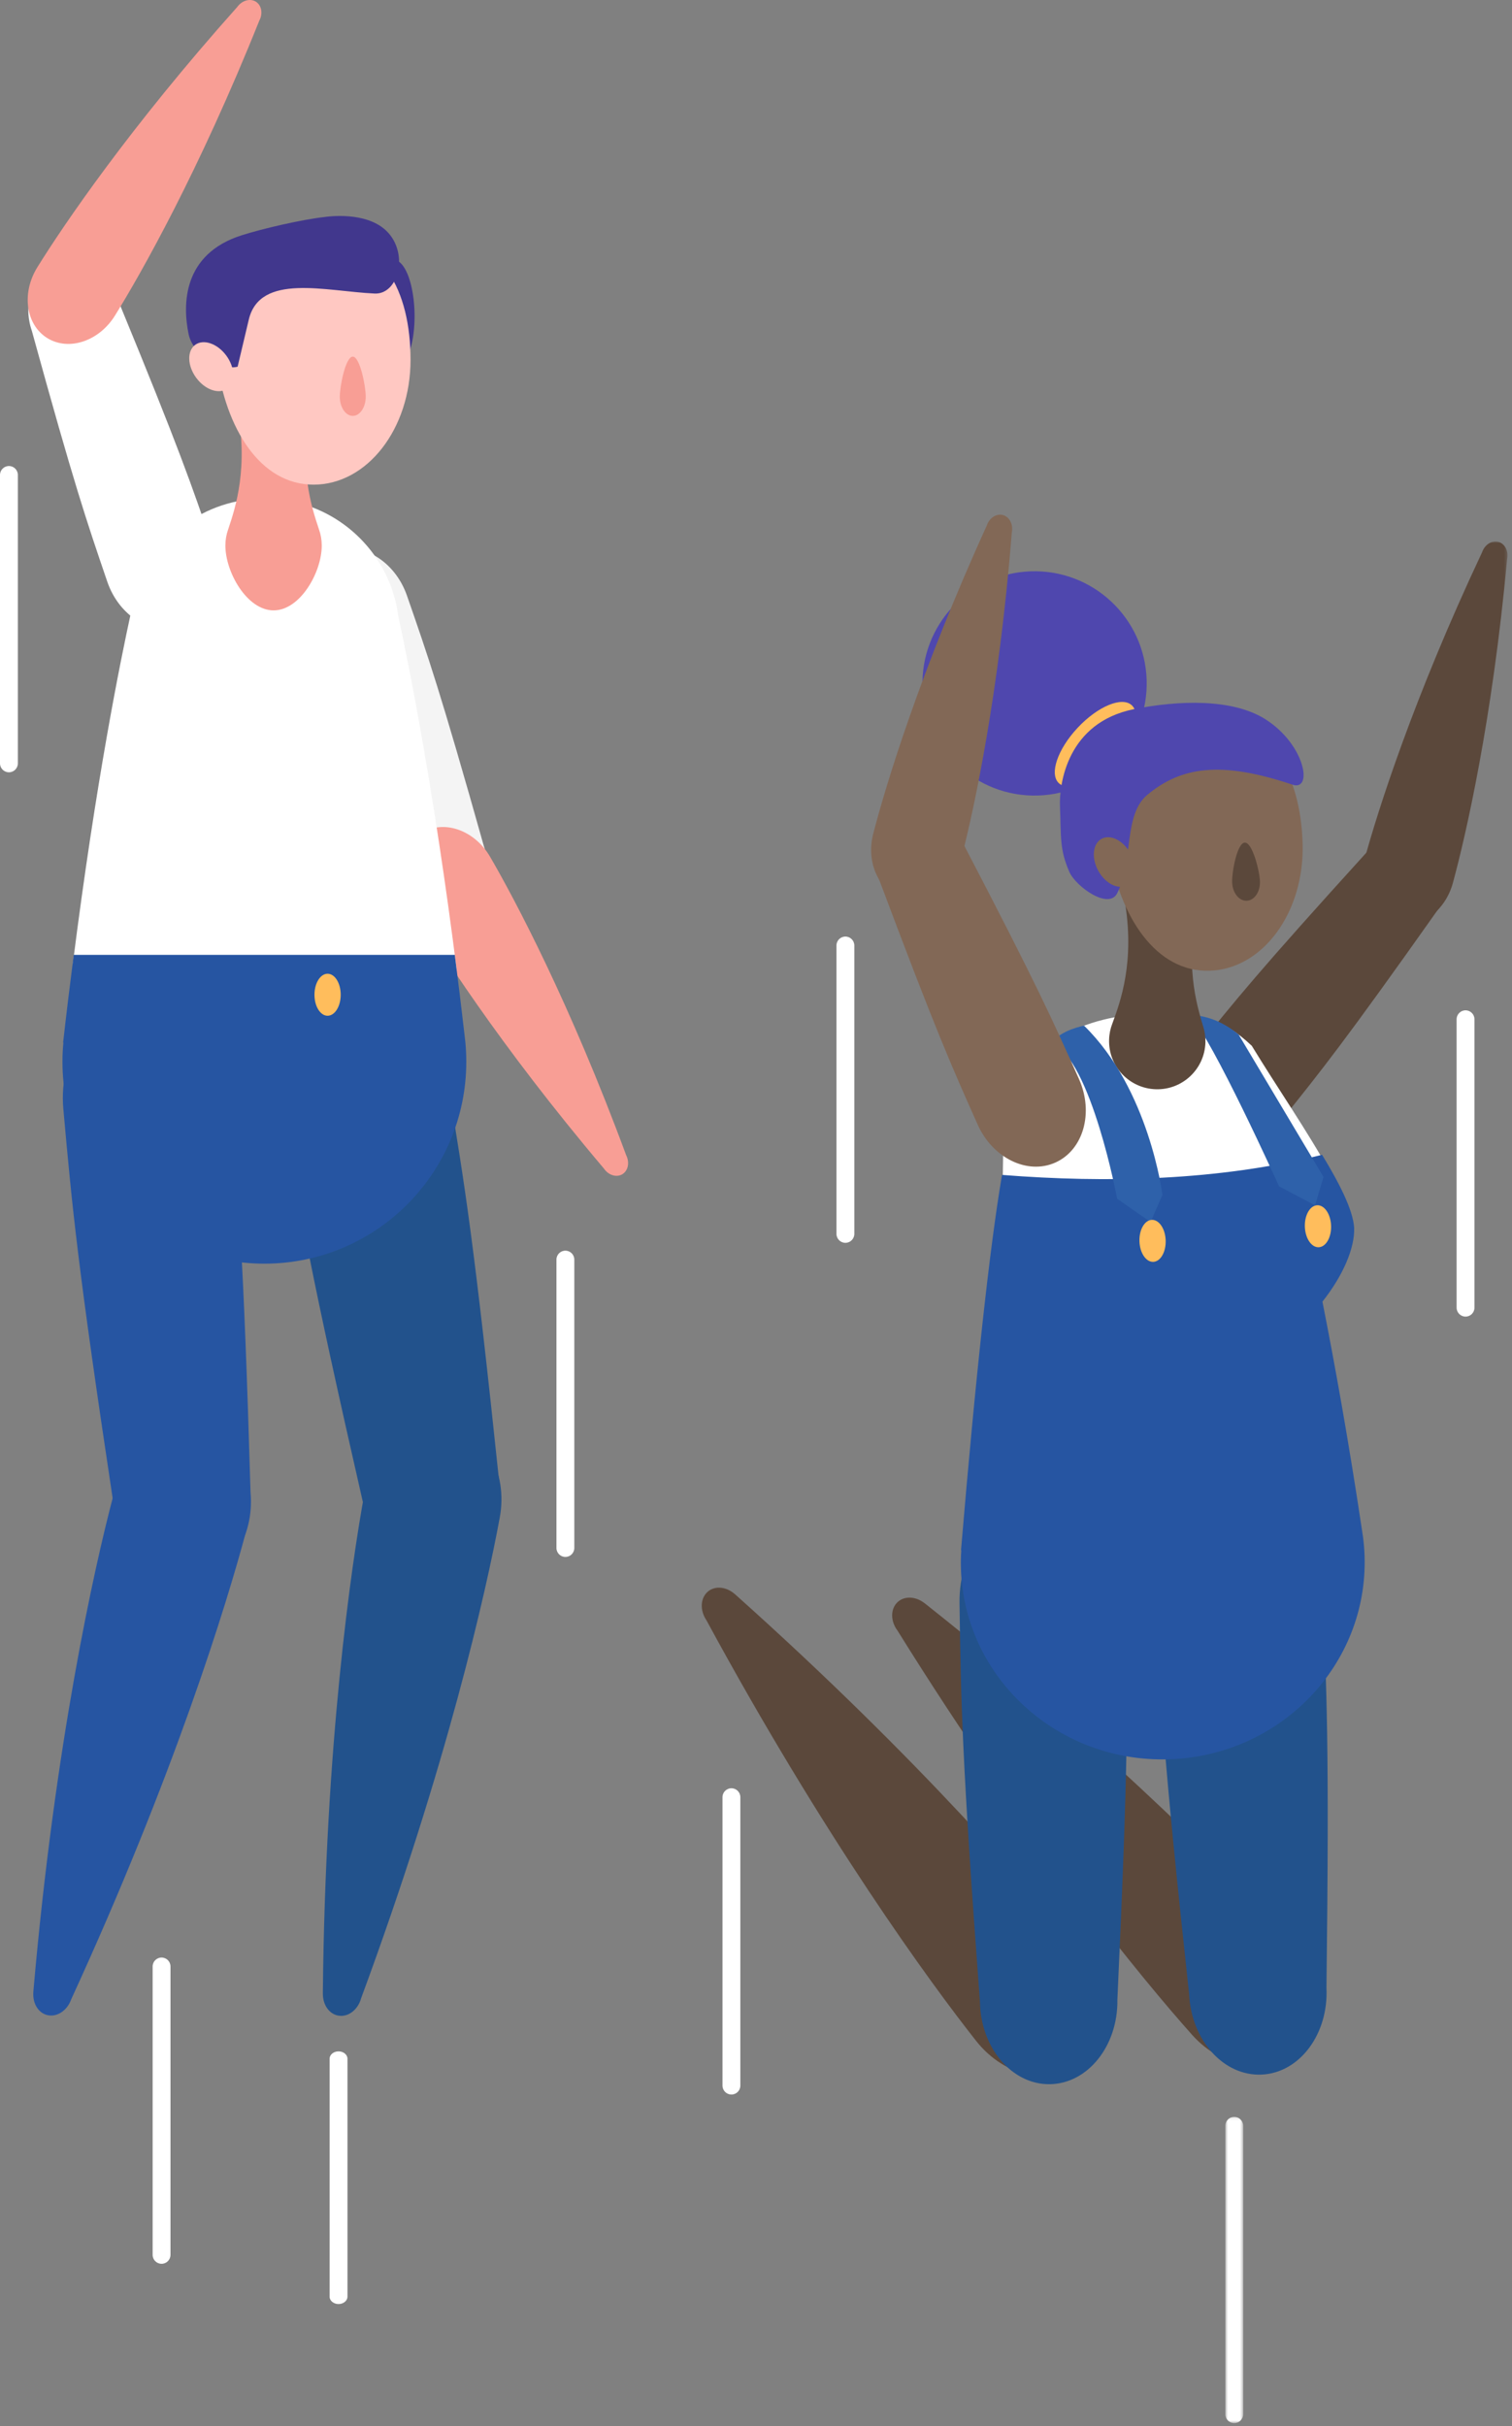 <?xml version="1.0" encoding="UTF-8"?>
<svg width="500px" height="802px" viewBox="0 0 500 802" version="1.1" xmlns="http://www.w3.org/2000/svg" xmlns:xlink="http://www.w3.org/1999/xlink">
    <rect x="0" y="0" width="500" height="802" fill="#808080" stroke="none"/>
    <!-- Generator: Sketch 56.3 (81716) - https://sketch.com -->
    <title>graphic/jump-left</title>
    <desc>Created with Sketch.</desc>
    <defs>
        <polygon id="path-1" points="1.701 1.966 49.689 1.966 49.689 128.804 1.701 128.804"></polygon>
        <polygon id="path-3" points="1.652 1.115 7.557 1.115 7.557 102.362 1.652 102.362"></polygon>
    </defs>
    <g id="graphic/jump-left" stroke="none" stroke-width="1" fill="none" fill-rule="evenodd">
        <g id="Group-97">
            <path d="M428.15,642.449 C411.711,624.033 370.236,581.075 306.166,530.319 C305.996,530.179 305.829,530.065 305.662,529.925 L305.656,529.931 C302.853,527.764 299.209,527.504 296.914,529.551 C294.419,531.777 294.41,535.905 296.801,539.073 L296.813,539.088 C339.916,608.352 377.827,654.331 394.236,672.718 C404.384,684.084 420.191,686.519 429.557,678.159 C438.925,669.797 438.294,653.815 428.15,642.449" id="Fill-1" fill="#5B483B"></path>
            <path d="M382.086,527.901 C383.639,560.304 384.549,579.298 393.24,659.347 C393.97,674.568 404.722,686.428 417.263,685.828 C429.805,685.227 439.375,672.391 438.643,657.172 C439.643,576.66 438.732,557.664 437.181,525.261 C436.297,506.798 423.247,492.426 408.033,493.156 C392.816,493.885 381.202,509.438 382.086,527.901" id="Fill-3" fill="#22528C"></path>
            <path d="M358.499,646.559 C343.188,627.196 304.347,581.842 243.418,527.356 C243.258,527.206 243.097,527.082 242.938,526.933 L242.932,526.937 C240.262,524.61 236.64,524.133 234.229,526.039 C231.607,528.112 231.347,532.232 233.546,535.537 L233.56,535.551 C272.453,607.261 307.556,655.421 322.843,674.752 C332.292,686.706 347.926,690.076 357.776,682.289 C367.625,674.502 367.949,658.509 358.499,646.559" id="Fill-5" fill="#5B483B"></path>
            <path d="M317.302,529.992 C317.771,562.431 318.044,581.445 324.056,661.74 C324.275,676.974 334.625,689.189 347.18,689.006 C359.735,688.827 369.727,676.319 369.507,661.085 C373.198,580.648 372.922,561.634 372.456,529.197 C372.188,510.715 359.627,495.913 344.397,496.134 C329.162,496.352 317.034,511.51 317.302,529.992" id="Fill-7" fill="#22528C"></path>
            <path d="M379.181,224.751 C379.829,245.219 363.764,262.34 343.297,262.987 C322.829,263.637 305.711,247.57 305.061,227.101 C304.412,206.635 320.479,189.517 340.945,188.867 C361.414,188.218 378.532,204.284 379.181,224.751" id="Fill-9" fill="#4F47AE"></path>
            <path d="M374.285,233.167 C377.5,236.183 374.698,244.388 368.031,251.492 C361.366,258.596 353.354,261.911 350.139,258.894 C346.927,255.878 349.724,247.673 356.391,240.569 C363.061,233.462 371.07,230.151 374.285,233.167" id="Fill-11" fill="#FFBD5C"></path>
            <g id="Group-15" transform="translate(448.819, 177.037)">
                <mask id="mask-2" fill="white">
                    <use xlink:href="#path-1"></use>
                </mask>
                <g id="Clip-14"></g>
                <path d="M31.64,114.819 C35.89,99.227 44.672,61.075 49.566,7.745 L49.587,7.67 C50.068,5.109 48.818,2.68 46.672,2.089 C44.522,1.518 42.219,2.987 41.321,5.438 L41.3,5.512 C18.491,53.975 6.727,91.243 2.467,106.875 C2.463,106.894 2.463,106.894 2.457,106.912 C-0.163,116.583 4.243,126.168 12.296,128.361 C20.355,130.538 29.02,124.491 31.64,114.819" id="Fill-13" fill="#5B483B" mask="url(#mask-2)"></path>
            </g>
            <path d="M475.317,300.973 C481.575,293.172 481.386,282.591 474.862,277.355 C468.364,272.115 457.992,274.185 451.724,282 C451.713,282.016 451.713,282.016 451.699,282.032 C416.169,321.146 408.339,330.888 394.986,347.51 C387.39,356.987 387.634,369.804 395.545,376.174 C403.441,382.532 416.016,380.002 423.6,370.542 L423.65,370.481 C436.976,353.892 444.805,344.122 475.317,300.973" id="Fill-16" fill="#5B483B"></path>
            <path d="M336.664,351.769 C336.664,351.769 336.59,351.937 336.444,352.281 C336.444,352.281 336.444,352.291 336.446,352.301" id="Fill-18" fill="#F89E95"></path>
            <path d="M331.468,398.344 C367.681,405.022 407.011,406.01 439.801,387.465 C432.478,374.106 422.063,359.065 413.95,345.726 C404.228,336.6 397.017,334.642 378.757,335.203 C361.765,335.722 335.32,343.28 331.87,372.254 L331.468,398.344 Z" id="Fill-20" fill="#FFFFFF"></path>
            <path d="M317.793,512.504 C322.594,455.396 327.253,412.42 331.354,388.408 C366.029,391.148 402.883,390.333 437.196,381.76 C443.015,391.327 447.407,399.993 447.806,405.89 C448.019,412.638 444.169,421.622 437.314,430.307 C441.442,451.174 446.009,476.552 450.381,505.758 C450.507,506.603 450.631,507.426 450.757,508.288 C451.021,510.329 451.184,512.372 451.249,514.435 C452.387,550.363 423.444,580.43 386.572,581.601 C349.722,582.768 318.911,554.597 317.771,518.67 C317.706,516.605 317.741,514.556 317.893,512.502 L317.793,512.504 Z" id="Fill-22" fill="#2655A2"></path>
            <path d="M409.607,342.033 L437.676,389.096 L434.865,398.464 L422.965,392.18 C422.965,392.18 400.93,343.371 393.461,335.606 C393.461,335.606 401.304,335.027 409.607,342.033" id="Fill-24" fill="#2E61AA"></path>
            <path d="M366.763,343.667 C366.491,352.484 373.416,359.822 382.212,360.092 C391.007,360.36 398.347,353.456 398.617,344.641 C398.674,342.793 398.414,340.992 397.875,339.32 C397.855,339.261 397.838,339.2 397.82,339.141 C395.749,332.186 391.501,318.429 396.42,297.919 L396.403,297.919 C397.078,296.401 397.483,294.722 397.54,292.95 C397.763,285.612 392.003,279.486 384.684,279.263 C377.344,279.039 371.221,284.801 370.995,292.139 C370.942,293.911 371.225,295.612 371.826,297.167 C375.487,317.938 370.387,331.409 367.893,338.226 C367.871,338.287 367.851,338.344 367.83,338.401 C367.188,340.037 366.818,341.818 366.763,343.667" id="Fill-26" fill="#5B483B"></path>
            <path d="M366.667,280.726 C362.769,256.74 366.346,239.496 397.403,238.512 C420.222,237.787 430.031,255.939 430.755,278.695 C431.476,301.447 417.716,320.348 400.015,320.909 C382.318,321.47 370.316,303.197 366.667,280.726" id="Fill-28" fill="#826856"></path>
            <path d="M407.456,291.688 C407.345,288.245 409.101,278.643 411.641,278.562 C414.178,278.481 416.538,287.956 416.646,291.396 C416.757,294.839 414.788,297.694 412.251,297.774 C409.711,297.855 407.566,295.129 407.456,291.688" id="Fill-30" fill="#5B483B"></path>
            <path d="M375.052,234.422 C389.43,231.552 407.511,230.775 418.554,237.84 C431.712,246.261 434.233,261.696 427.385,259.395 C403.59,251.395 390.556,253.527 379.416,262.753 C371.493,269.316 374.816,284.48 369.45,295.277 C366.66,300.891 355.743,293.107 353.605,288.2 C350.318,280.653 350.938,276.651 350.521,266.672 C350.206,259.109 352.948,238.832 375.052,234.422" id="Fill-32" fill="#4F47AE"></path>
            <path d="M431.5,405.519 C431.622,409.354 433.662,412.399 436.056,412.324 C438.451,412.247 440.296,409.08 440.174,405.243 C440.052,401.411 438.012,398.363 435.617,398.44 C433.221,398.515 431.378,401.686 431.5,405.519" id="Fill-34" fill="#FFBD5C"></path>
            <path d="M364.256,277.312 C361.335,278.924 360.862,283.665 363.201,287.895 C365.538,292.127 369.801,294.249 372.723,292.637 C375.642,291.025 376.112,286.287 373.776,282.052 C371.437,277.822 367.175,275.7 364.256,277.312" id="Fill-36" fill="#826856"></path>
            <path d="M358.493,339.08 C358.493,339.08 351.121,340.352 347.804,344.655 C360.841,350.357 369.432,396.296 369.432,396.296 L380.475,403.985 L384.408,395.029 C384.408,395.029 380.085,360.159 358.493,339.08" id="Fill-38" fill="#2E61AA"></path>
            <path d="M376.8,410.35 C376.922,414.182 378.963,417.23 381.357,417.155 C383.752,417.078 385.597,413.909 385.475,410.074 C385.353,406.242 383.313,403.194 380.918,403.269 C378.522,403.346 376.678,406.517 376.8,410.35" id="Fill-40" fill="#FFBD5C"></path>
            <path d="M50.474,650.086 L50.474,745.429 C50.474,747.059 51.797,748.381 53.427,748.381 C55.056,748.381 56.379,747.059 56.379,745.429 L56.379,650.086 C56.379,648.456 55.056,647.133 53.427,647.133 C51.797,647.133 50.474,648.456 50.474,650.086" id="Fill-42" fill="#FFFFFF"></path>
            <path d="M238.92,594.124 L238.92,689.469 C238.92,691.099 240.243,692.421 241.872,692.421 C243.502,692.421 244.825,691.099 244.825,689.469 L244.825,594.124 C244.825,592.494 243.502,591.171 241.872,591.171 C240.243,591.171 238.92,592.494 238.92,594.124" id="Fill-44" fill="#FFFFFF"></path>
            <g id="Group-48" transform="translate(403.543, 698.691)">
                <mask id="mask-4" fill="white">
                    <use xlink:href="#path-3"></use>
                </mask>
                <g id="Clip-47"></g>
                <path d="M1.652,4.068 L1.652,99.411 C1.652,101.041 2.974,102.363 4.604,102.363 C6.234,102.363 7.557,101.041 7.557,99.411 L7.557,4.068 C7.557,2.438 6.234,1.115 4.604,1.115 C2.974,1.115 1.652,2.438 1.652,4.068" id="Fill-46" fill="#FFFFFF" mask="url(#mask-4)"></path>
            </g>
            <path d="M481.682,336.952 L481.682,432.296 C481.682,433.926 483.005,435.249 484.635,435.249 C486.265,435.249 487.587,433.926 487.587,432.296 L487.587,336.952 C487.587,335.322 486.265,333.999 484.635,333.999 C483.005,333.999 481.682,335.322 481.682,336.952" id="Fill-49" fill="#FFFFFF"></path>
            <path d="M108.996,680.586 L108.996,759.248 C108.996,760.592 110.319,761.683 111.949,761.683 C113.579,761.683 114.902,760.592 114.902,759.248 L114.902,680.586 C114.902,679.242 113.579,678.151 111.949,678.151 C110.319,678.151 108.996,679.242 108.996,680.586" id="Fill-51" fill="#FFFFFF"></path>
            <path d="M276.61,312.565 L276.61,407.909 C276.61,409.539 277.932,410.862 279.562,410.862 C281.192,410.862 282.515,409.539 282.515,407.909 L282.515,312.565 C282.515,310.935 281.192,309.612 279.562,309.612 C277.932,309.612 276.61,310.935 276.61,312.565" id="Fill-53" fill="#FFFFFF"></path>
            <path d="M0,157.012 L0,252.357 C0,253.987 1.323,255.31 2.953,255.31 C4.583,255.31 5.906,253.987 5.906,252.357 L5.906,157.012 C5.906,155.382 4.583,154.06 2.953,154.06 C1.323,154.06 0,155.382 0,157.012" id="Fill-55" fill="#FFFFFF"></path>
            <path d="M184.011,416.403 L184.011,511.746 C184.011,513.376 185.334,514.699 186.964,514.699 C188.594,514.699 189.917,513.376 189.917,511.746 L189.917,416.403 C189.917,414.773 188.594,413.451 186.964,413.451 C185.334,413.451 184.011,414.773 184.011,416.403" id="Fill-57" fill="#FFFFFF"></path>
            <path d="M288.772,275.599 C292.818,259.952 304.117,222.469 326.32,173.735 L326.339,173.66 C327.194,171.196 329.485,169.71 331.639,170.261 C333.788,170.83 335.062,173.249 334.627,175.82 L334.605,175.897 C330.373,229.29 322.101,267.487 318.046,283.172 C318.04,283.19 318.04,283.19 318.036,283.21 C315.515,292.906 306.936,299.042 298.853,296.954 C290.776,294.845 286.251,285.296 288.772,275.599" id="Fill-59" fill="#826856"></path>
            <path d="M290.929,291.334 C286.858,282.2 289.727,272.013 297.366,268.604 C304.981,265.184 314.486,269.82 318.565,278.972 C318.573,278.99 318.573,278.99 318.581,279.007 C343.018,325.86 348.12,337.271 356.817,356.738 C361.756,367.832 358.268,380.167 348.998,384.32 C339.748,388.466 328.225,382.83 323.292,371.753 L323.26,371.679 C314.581,352.251 309.488,340.814 290.929,291.334" id="Fill-61" fill="#826856"></path>
            <path d="M129.804,85.754 C136.202,85.754 139.029,104.362 135.674,115.427 C132.322,126.49 116.656,103.213 116.656,103.213 C116.656,103.213 120.355,82.984 129.804,85.754" id="Fill-63" fill="#41378D"></path>
            <path d="M120.563,493.436 C116.093,517.712 107.583,576.814 106.766,658.551 C106.758,658.769 106.77,658.972 106.764,659.19 L106.772,659.19 C106.78,662.736 108.807,665.771 111.831,666.328 C115.119,666.934 118.388,664.413 119.424,660.58 L119.428,660.56 C147.721,584.047 160.804,525.907 165.268,501.671 C168.026,486.684 160.258,472.704 147.912,470.429 C135.561,468.155 123.321,478.452 120.563,493.436" id="Fill-65" fill="#22528C"></path>
            <path d="M93.935,368.617 C99.244,400.621 102.356,419.381 120.295,497.877 C122.787,512.908 134.846,523.438 147.232,521.383 C159.62,519.33 167.631,505.469 165.137,490.438 C156.769,410.353 153.659,391.595 148.35,359.592 C145.322,341.355 130.694,328.597 115.665,331.092 C100.637,333.584 90.911,350.383 93.935,368.617" id="Fill-67" fill="#22528C"></path>
            <path d="M131.407,289.642 C134.705,299.083 143.774,304.534 151.675,301.782 C159.563,299.052 163.307,289.162 160.004,279.701 C159.998,279.684 159.998,279.684 159.992,279.666 C145.673,228.8 141.569,216.993 134.559,196.859 C130.551,185.394 119.557,178.802 109.961,182.132 C100.384,185.453 95.856,197.455 99.858,208.9 L99.882,208.975 C106.878,229.071 111.01,240.89 131.407,289.642" id="Fill-69" fill="#F4F4F4"></path>
            <path d="M135.931,298.447 C144.07,312.409 165.114,345.421 199.706,386.303 L199.748,386.37 C201.238,388.51 203.844,389.319 205.769,388.205 C207.683,387.071 208.25,384.4 207.135,382.043 L207.094,381.974 C188.535,331.732 170.21,297.213 162.053,283.217 L162.033,283.181 C156.972,274.533 147.051,270.955 139.838,275.157 C132.637,279.376 130.874,289.795 135.931,298.447" id="Fill-71" fill="#F89E95"></path>
            <path d="M43.273,202.672 C43.292,202.631 43.292,202.594 43.292,202.572 C43.588,200.625 44.021,198.694 44.592,196.846 L44.592,196.806 C44.749,196.117 44.828,195.783 44.828,195.783 L44.906,195.802 C50.674,177.83 67.523,164.818 87.426,164.818 C107.306,164.818 124.158,177.808 129.944,195.783 C129.944,195.783 129.966,195.84 129.985,195.94 C130.792,198.42 131.363,200.98 131.698,203.635 C135.249,219.993 143.521,261.245 151.056,320.867 L24.074,318.653 C31.769,257.82 39.863,218.324 43.273,202.672" id="Fill-73" fill="#FFFFFF"></path>
            <path d="M74.532,180.348 C74.532,189.167 81.678,201.785 90.477,201.785 C99.276,201.785 106.4,189.167 106.4,180.348 C106.4,178.5 106.087,176.706 105.495,175.055 C105.477,174.994 105.457,174.935 105.438,174.878 C103.154,167.988 98.489,154.366 102.78,133.716 L102.761,133.716 C103.391,132.179 103.745,130.488 103.745,128.716 C103.745,121.372 97.8,115.429 90.477,115.429 C83.135,115.429 77.19,121.372 77.19,128.716 C77.19,130.488 77.524,132.179 78.174,133.716 C82.465,154.366 77.778,167.988 75.497,174.878 C75.475,174.935 75.457,174.994 75.438,175.055 C74.847,176.706 74.532,178.5 74.532,180.348" id="Fill-75" fill="#F89E95"></path>
            <path d="M37.482,494.415 C31.164,518.277 18.15,576.553 11.067,657.986 C11.044,658.202 11.04,658.405 11.018,658.623 L11.026,658.625 C10.762,662.159 12.551,665.342 15.524,666.127 C18.754,666.984 22.205,664.722 23.534,660.98 L23.538,660.96 C57.616,586.84 75.116,529.875 81.425,506.051 C85.325,491.322 78.652,476.787 66.514,473.572 C54.376,470.358 41.382,479.686 37.482,494.415" id="Fill-77" fill="#2655A2"></path>
            <path d="M20.946,366.614 C23.852,398.925 25.553,417.864 37.578,497.48 C38.942,512.655 50.181,524.057 62.686,522.933 C75.192,521.811 84.218,508.586 82.852,493.411 C80.49,412.925 78.787,393.986 75.881,361.675 C74.228,343.268 60.592,329.451 45.421,330.815 C30.247,332.179 19.291,348.203 20.946,366.614" id="Fill-79" fill="#2655A2"></path>
            <path d="M71.637,119.002 C68.501,94.905 72.625,77.783 103.698,77.783 C126.527,77.783 135.757,96.238 135.757,119.002 C135.757,141.767 121.403,160.222 103.698,160.222 C85.992,160.222 74.574,141.578 71.637,119.002" id="Fill-81" fill="#FFC8C2"></path>
            <path d="M112.37,131.132 C112.37,127.624 114.29,117.901 116.658,117.901 C119.026,117.901 120.945,127.624 120.945,131.132 C120.945,134.642 119.026,137.486 116.658,137.486 C114.29,137.486 112.37,134.642 112.37,131.132" id="Fill-83" fill="#F89E95"></path>
            <path d="M107.412,71.731 C99.922,72.557 86.969,75.544 79.92,77.782 C60.361,83.996 60.359,100.715 62.365,110.441 C63.899,117.866 73.794,122.524 78.58,121.223 L82.265,105.685 C85.952,90.148 107.637,96.284 123.881,97.042 C132.389,97.443 135.806,81.646 126.032,74.894 C118.769,69.878 107.412,71.731 107.412,71.731" id="Fill-85" fill="#41378D"></path>
            <path d="M64.551,114.001 C61.801,116.023 61.945,120.895 64.876,124.883 C67.805,128.871 72.412,130.464 75.166,128.442 C77.916,126.421 77.772,121.549 74.841,117.56 C71.91,113.572 67.303,111.98 64.551,114.001" id="Fill-87" fill="#FFC8C2"></path>
            <path d="M153.607,342.042 C152.558,332.877 151.481,324.082 150.392,315.666 L24.388,315.666 C23.195,324.883 22.014,334.544 20.871,344.66 L20.969,344.66 C20.753,346.747 20.654,348.853 20.654,350.979 C20.654,387.849 50.556,417.751 87.426,417.751 C124.316,417.751 154.197,387.849 154.197,350.979 C154.197,348.853 154.099,346.747 153.902,344.66 C153.806,343.775 153.705,342.906 153.607,342.042" id="Fill-89" fill="#2655A2"></path>
            <path d="M112.668,328.849 C112.668,332.684 110.725,335.794 108.328,335.794 C105.932,335.794 103.989,332.684 103.989,328.849 C103.989,325.014 105.932,321.904 108.328,321.904 C110.725,321.904 112.668,325.014 112.668,328.849" id="Fill-91" fill="#FFBD5C"></path>
            <path d="M39.17,99.563 C35.93,90.102 26.891,84.598 18.975,87.307 C11.072,89.992 7.271,99.86 10.517,109.338 C10.523,109.358 10.523,109.358 10.531,109.376 C24.556,160.322 28.594,172.153 35.487,192.326 C39.428,203.815 50.383,210.47 59.999,207.196 C69.595,203.929 74.192,191.954 70.257,180.484 L70.231,180.409 C63.351,160.273 59.29,148.431 39.17,99.563" id="Fill-93" fill="#FFFFFF"></path>
            <path d="M38.032,104.303 C46.554,90.569 65.853,56.51 85.757,6.793 L85.8,6.726 C86.991,4.406 86.483,1.724 84.595,0.545 C82.698,-0.614 80.072,0.136 78.513,2.228 L78.471,2.293 C42.786,42.236 20.879,74.598 12.337,88.364 C12.326,88.382 12.326,88.382 12.318,88.4 C7.046,96.921 8.536,107.364 15.629,111.764 C22.731,116.15 32.763,112.825 38.032,104.303" id="Fill-95" fill="#F89E95"></path>
        </g>
    </g>
</svg>